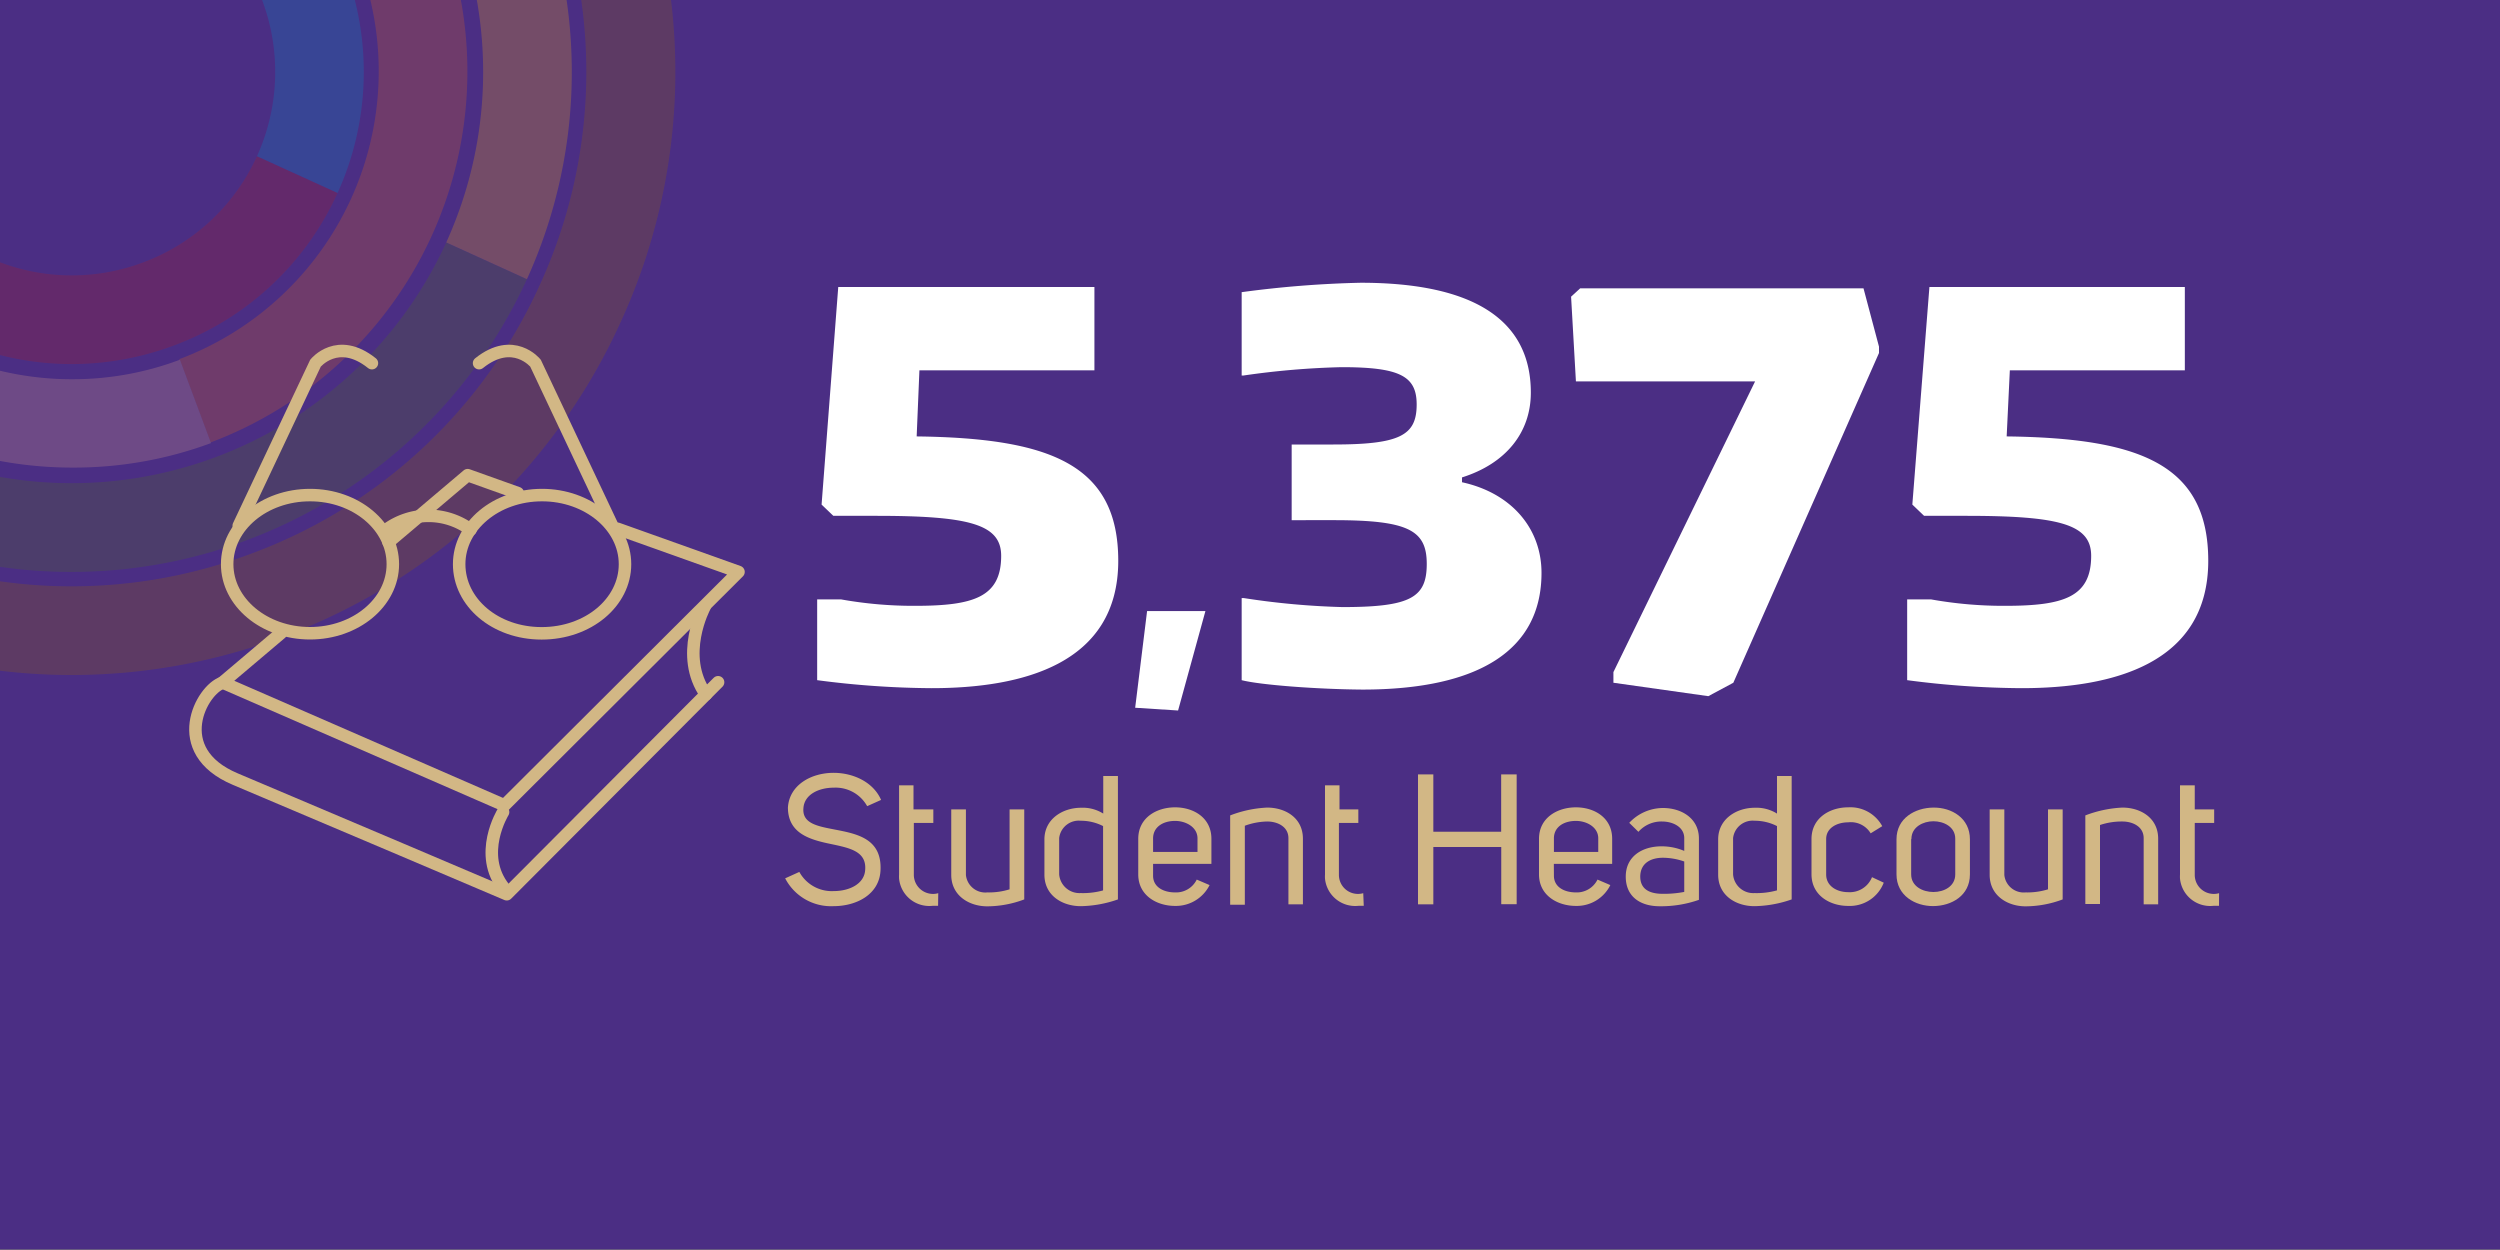 <svg id="Layer_1" data-name="Layer 1" xmlns="http://www.w3.org/2000/svg" viewBox="0 0 300 150"><rect x="0" y="0" width="300" height="150" fill="#808080" stroke="none"/><defs><style>.cls-1{fill:#4b2e84;}.cls-2{opacity:0.25;}.cls-3{fill:#ad1c21;}.cls-4{fill:#db641e;}.cls-5{fill:#506b1f;}.cls-6{fill:#946102;}.cls-7{fill:#008ac9;}.cls-8{fill:#d9a08b;}.cls-9{fill:#eea915;}.cls-10{fill:#37246a;}.cls-11{fill:#d2b785;}.cls-12{fill:#fff;}.cls-13,.cls-14{fill:none;stroke:#d2b785;stroke-linecap:round;stroke-width:1.5px;}.cls-13{stroke-linejoin:round;}.cls-14{stroke-miterlimit:10;}</style></defs><rect class="cls-1" y="-0.07" width="300.37" height="150"/><g class="cls-2"><path class="cls-3" d="M8.6,43.69A34.82,34.82,0,0,1-5.92,40.51,35.09,35.09,0,0,1-23.29-5.92l9.68,4.41A24.45,24.45,0,0,0-1.51,30.84a24.3,24.3,0,0,0,18.68.65A24.29,24.29,0,0,0,30.84,18.74l9.67,4.41a34.82,34.82,0,0,1-19.62,18.3A35.17,35.17,0,0,1,8.6,43.69Z"/><path class="cls-4" d="M25.25,53.1l-3.73-10A36.91,36.91,0,0,0,43.14-4.3,36.91,36.91,0,0,0-4.3-25.91L-8-35.88A47.56,47.56,0,0,1,53.1-8,47.55,47.55,0,0,1,25.25,53.1Z"/><path class="cls-5" d="M8.52,68.63a59.64,59.64,0,0,1-24.8-5.4A60.09,60.09,0,0,1-46-16.28l9.67,4.41A49.44,49.44,0,0,0-11.87,53.55,49.44,49.44,0,0,0,53.55,29.1l9.68,4.4A60.11,60.11,0,0,1,8.52,68.63Z"/><path class="cls-6" d="M8.58,81a72.15,72.15,0,0,1-30-6.55A71.89,71.89,0,0,1-59.15,34l10-3.72A61.3,61.3,0,0,0-17,64.77a61.29,61.29,0,0,0,47.2,1.65A61.29,61.29,0,0,0,64.77,34.21,61.32,61.32,0,0,0,66.42-13l10-3.72a71.88,71.88,0,0,1-1.93,55.34A71.92,71.92,0,0,1,34,76.38,72.45,72.45,0,0,1,8.58,81Z"/><path class="cls-7" d="M40.51,23.15l-9.67-4.41a24.46,24.46,0,0,0-12.1-32.35A24.21,24.21,0,0,0,.06-14.26,24.25,24.25,0,0,0-13.61-1.51l-9.68-4.41A34.84,34.84,0,0,1-3.66-24.22a34.83,34.83,0,0,1,26.81.93A35.1,35.1,0,0,1,40.51,23.15Z"/><path class="cls-8" d="M8.66,56.11A47.58,47.58,0,0,1-35.88,25.25,47.57,47.57,0,0,1-8-35.88l3.72,10a36.86,36.86,0,0,0,13,71.39,36.58,36.58,0,0,0,12.87-2.34l3.73,10A47.37,47.37,0,0,1,8.66,56.11Z"/><path class="cls-9" d="M63.23,33.5l-9.68-4.41A49.44,49.44,0,0,0,29.09-36.33,49.44,49.44,0,0,0-36.33-11.87L-46-16.28A60.08,60.08,0,0,1,33.5-46,60.07,60.07,0,0,1,63.23,33.5Z"/><path class="cls-10" d="M-59.15,34a71.88,71.88,0,0,1,1.93-55.34,71.89,71.89,0,0,1,40.5-37.76,71.88,71.88,0,0,1,55.34,1.93,71.89,71.89,0,0,1,37.76,40.5L66.42-13A61.27,61.27,0,0,0,34.21-47.54,61.27,61.27,0,0,0-13-49.19,61.27,61.27,0,0,0-47.54-17a61.27,61.27,0,0,0-1.65,47.21Z"/></g><path class="cls-11" d="M100.19,99.55c2.7.52,5.67,1.1,5.47,4.92-.15,2.87-2.88,4.27-5.65,4.27a6.2,6.2,0,0,1-5.79-3.34l1.7-.77a4.44,4.44,0,0,0,4.13,2.3c1.85,0,3.66-.84,3.77-2.53.19-2.25-1.87-2.64-4.07-3.11-2.54-.52-5.18-1.25-5.2-4.37.16-2.73,2.8-4.18,5.48-4.18,2.31,0,4.75,1.07,5.7,3.25l-1.67.75a4.33,4.33,0,0,0-4-2.22c-1.8,0-3.54.81-3.65,2.46C96.25,98.84,98.14,99.15,100.19,99.55Z"/><path class="cls-11" d="M112.57,108.7h-.68a3.64,3.64,0,0,1-4-3.26,3.85,3.85,0,0,1,0-.48V94.24h1.73v2.89H112v1.62h-2.34V105a2.3,2.3,0,0,0,2.31,2.27,2.16,2.16,0,0,0,.62-.09Z"/><path class="cls-11" d="M122.91,107.93a12.71,12.71,0,0,1-4.44.83c-2.16,0-4.32-1.27-4.32-3.78V97.13h1.76V105a2.34,2.34,0,0,0,2.56,2.09,8.39,8.39,0,0,0,2.68-.37V97.13h1.76Z"/><path class="cls-11" d="M134.15,107.93a14.12,14.12,0,0,1-4.46.81c-2.18,0-4.36-1.25-4.36-3.78v-4.23c0-2.46,2.2-3.8,4.4-3.8a4.61,4.61,0,0,1,2.66.7V93.12h1.76Zm-1.78-1.08V99.13a5.83,5.83,0,0,0-2.66-.64,2.37,2.37,0,0,0-2.61,2.08c0,.05,0,.11,0,.16v4.2a2.45,2.45,0,0,0,2.58,2.24A9.12,9.12,0,0,0,132.37,106.85Z"/><path class="cls-11" d="M138.37,105.09c0,1.39,1.3,2,2.64,2a2.76,2.76,0,0,0,2.6-1.54l1.54.66a4.52,4.52,0,0,1-4.14,2.5c-2.2,0-4.42-1.25-4.42-3.78v-4.27c0-2.55,2.22-3.78,4.42-3.78s4.36,1.23,4.36,3.78v3h-7Zm5.33-4.49c0-1.34-1.39-2.09-2.69-2.09-1.47,0-2.66.75-2.64,2.14v1.58h5.33Z"/><path class="cls-11" d="M147.62,97.85a14.09,14.09,0,0,1,4.44-.94c2.16,0,4.29,1.21,4.29,3.74v7.87h-1.74v-7.94c0-1.39-1.32-2-2.55-2a8.22,8.22,0,0,0-2.68.51v9.48h-1.76Z"/><path class="cls-11" d="M163.65,108.7H163a3.64,3.64,0,0,1-4-3.26,3.85,3.85,0,0,1,0-.48V94.24h1.74v2.89H163v1.62h-2.33V105a2.28,2.28,0,0,0,2.29,2.27,2.23,2.23,0,0,0,.63-.09Z"/><path class="cls-11" d="M172,108.52h-1.84V92.93H172v6.88h8.14V92.93H182V108.5h-1.85v-6.86H172Z"/><path class="cls-11" d="M186.47,105.09c0,1.39,1.3,2,2.64,2a2.77,2.77,0,0,0,2.59-1.54l1.54.66a4.49,4.49,0,0,1-4.13,2.5c-2.2,0-4.43-1.25-4.43-3.78v-4.27c0-2.55,2.23-3.78,4.43-3.78s4.35,1.23,4.35,3.78v3h-7Zm5.32-4.49c0-1.34-1.38-2.09-2.68-2.09-1.48,0-2.67.75-2.64,2.14v1.58h5.32Z"/><path class="cls-11" d="M202.11,100.58c0-1.32-1.32-2-2.68-2a3.67,3.67,0,0,0-2.82,1.24l-1.1-1.08a5.57,5.57,0,0,1,4.05-1.78c2.18,0,4.31,1.21,4.31,3.67v7.35a13.69,13.69,0,0,1-4.71.77c-2.29,0-4.07-1.12-4.07-3.56s2-3.63,4.29-3.63a6.9,6.9,0,0,1,2.73.55Zm0,2.8a7.91,7.91,0,0,0-2.55-.45c-1.43,0-2.71.62-2.73,2.25,0,1.45,1,2,2.38,2.07a12.81,12.81,0,0,0,2.9-.22Z"/><path class="cls-11" d="M215,107.93a14.13,14.13,0,0,1-4.47.81c-2.18,0-4.35-1.25-4.35-3.78v-4.23c0-2.46,2.2-3.8,4.4-3.8a4.68,4.68,0,0,1,2.66.7V93.12H215Zm-1.76-1.08V99.13a5.83,5.83,0,0,0-2.66-.64,2.37,2.37,0,0,0-2.61,2.08c0,.05,0,.11,0,.16v4.2a2.43,2.43,0,0,0,2.57,2.24A9.15,9.15,0,0,0,213.22,106.85Z"/><path class="cls-11" d="M224.48,100a2.77,2.77,0,0,0-2.7-1.32c-1.32,0-2.64.66-2.64,2v4.27c0,1.34,1.23,2.11,2.66,2.11a2.87,2.87,0,0,0,2.84-1.8l1.41.66a4.37,4.37,0,0,1-4.27,2.79c-2.18,0-4.4-1.25-4.4-3.8v-4.23c0-2.55,2.22-3.8,4.4-3.8a4.35,4.35,0,0,1,4.09,2.26Z"/><path class="cls-11" d="M227.58,100.71c0-2.53,2.23-3.78,4.43-3.8s4.38,1.27,4.38,3.8v4.22c0,2.55-2.21,3.78-4.38,3.8s-4.43-1.25-4.43-3.8Zm1.76,0v4.22c0,1.43,1.39,2.11,2.67,2.11s2.62-.68,2.62-2.11v-4.29c0-1.43-1.39-2.09-2.62-2.09s-2.64.69-2.64,2.12Z"/><path class="cls-11" d="M247.52,107.93a12.77,12.77,0,0,1-4.45.83c-2.15,0-4.31-1.27-4.31-3.78V97.13h1.76V105a2.34,2.34,0,0,0,2.55,2.09,8.45,8.45,0,0,0,2.69-.37V97.13h1.76Z"/><path class="cls-11" d="M250.24,97.85a14.21,14.21,0,0,1,4.45-.94c2.15,0,4.29,1.21,4.29,3.74v7.87h-1.74v-7.94c0-1.39-1.32-2-2.55-2A8.23,8.23,0,0,0,252,99v9.48h-1.76Z"/><path class="cls-11" d="M266.28,108.7h-.68a3.64,3.64,0,0,1-4-3.26,3.85,3.85,0,0,1,0-.48V94.24h1.77v2.89h2.33v1.62h-2.33V105a2.28,2.28,0,0,0,2.29,2.27,2.23,2.23,0,0,0,.63-.09Z"/><path class="cls-12" d="M98.06,81.62V71.93h2.88a49.37,49.37,0,0,0,8.83.77c7,0,10.37-1,10.37-6,0-3.78-3.78-4.8-15-4.8H100l-1.41-1.35,2-26.11h30.74v10h-21L110,52.37c15.94.2,24.19,3.33,24.19,14.92,0,12.41-11.52,15.29-22.4,15.29A108.54,108.54,0,0,1,98.06,81.62Z"/><path class="cls-12" d="M136.22,84.93l1.43-11.6h7l-3.28,11.93Z"/><path class="cls-12" d="M149,81.62V71.77h.26a92.21,92.21,0,0,0,11.84,1.08c8.19,0,10.11-1.15,10.11-5.18s-2.18-5.25-11.14-5.25H155V53.34h5c8,0,10-1.09,10-4.8,0-3.4-2-4.48-9-4.48a96.65,96.65,0,0,0-11.77,1H149v-10a126.42,126.42,0,0,1,14.28-1.13c13.57,0,20.42,4.48,20.42,13.18,0,4.8-3,8.52-8.26,10.18v.58c5.89,1.28,9.54,5.5,9.54,10.88,0,9.21-7.43,14-21.51,14C158.1,82.71,151.25,82.2,149,81.62Z"/><path class="cls-12" d="M205,83.54l-11.39-1.61V80.65l17-34.88H189.11l-.58-10.17,1.09-1h34l1.86,7v.76L208,81.93Z"/><path class="cls-12" d="M228.86,81.62V71.93h2.88a49.37,49.37,0,0,0,8.83.77c7,0,10.37-1,10.37-6,0-3.78-3.77-4.8-15-4.8h-5.05l-1.41-1.35,2.05-26.11h30.65v10h-21l-.38,7.93c15.93.2,24.19,3.33,24.19,14.92,0,12.41-11.52,15.29-22.4,15.29A108.72,108.72,0,0,1,228.86,81.62Z"/><polyline class="cls-13" points="46.62 65.06 56.12 57.02 62.14 59.17"/><polyline class="cls-13" points="74.1 63.45 88.62 68.63 60.53 96.64 26.71 81.9 33.74 75.95"/><path class="cls-13" d="M26.71,81.93c-2.51.8-6.54,8.16,1.52,11.56,9.64,4.06,32.58,13.82,32.58,13.82L86.17,81.87"/><path class="cls-13" d="M84.55,72.83s-3.14,5.84.16,10.5"/><path class="cls-13" d="M60.37,97.45s-3.15,5.09.15,9.16"/><path class="cls-14" d="M47.14,67.7c0,4.58-4.45,8.29-9.94,8.29s-9.94-3.71-9.94-8.29,4.45-8.29,9.94-8.29S47.14,63.12,47.14,67.7Z"/><path class="cls-14" d="M75,67.7C75,72.28,70.59,76,65,76S55.1,72.28,55.1,67.7s4.45-8.29,9.94-8.29S75,63.12,75,67.7Z"/><path class="cls-14" d="M46.37,63.56a8.52,8.52,0,0,1,10.1,0"/><path class="cls-14" d="M28.65,63.08l9.21-19.5s2.66-3.29,6.77,0"/><path class="cls-14" d="M73.47,63.08l-9.21-19.5s-2.66-3.29-6.77,0"/></svg>